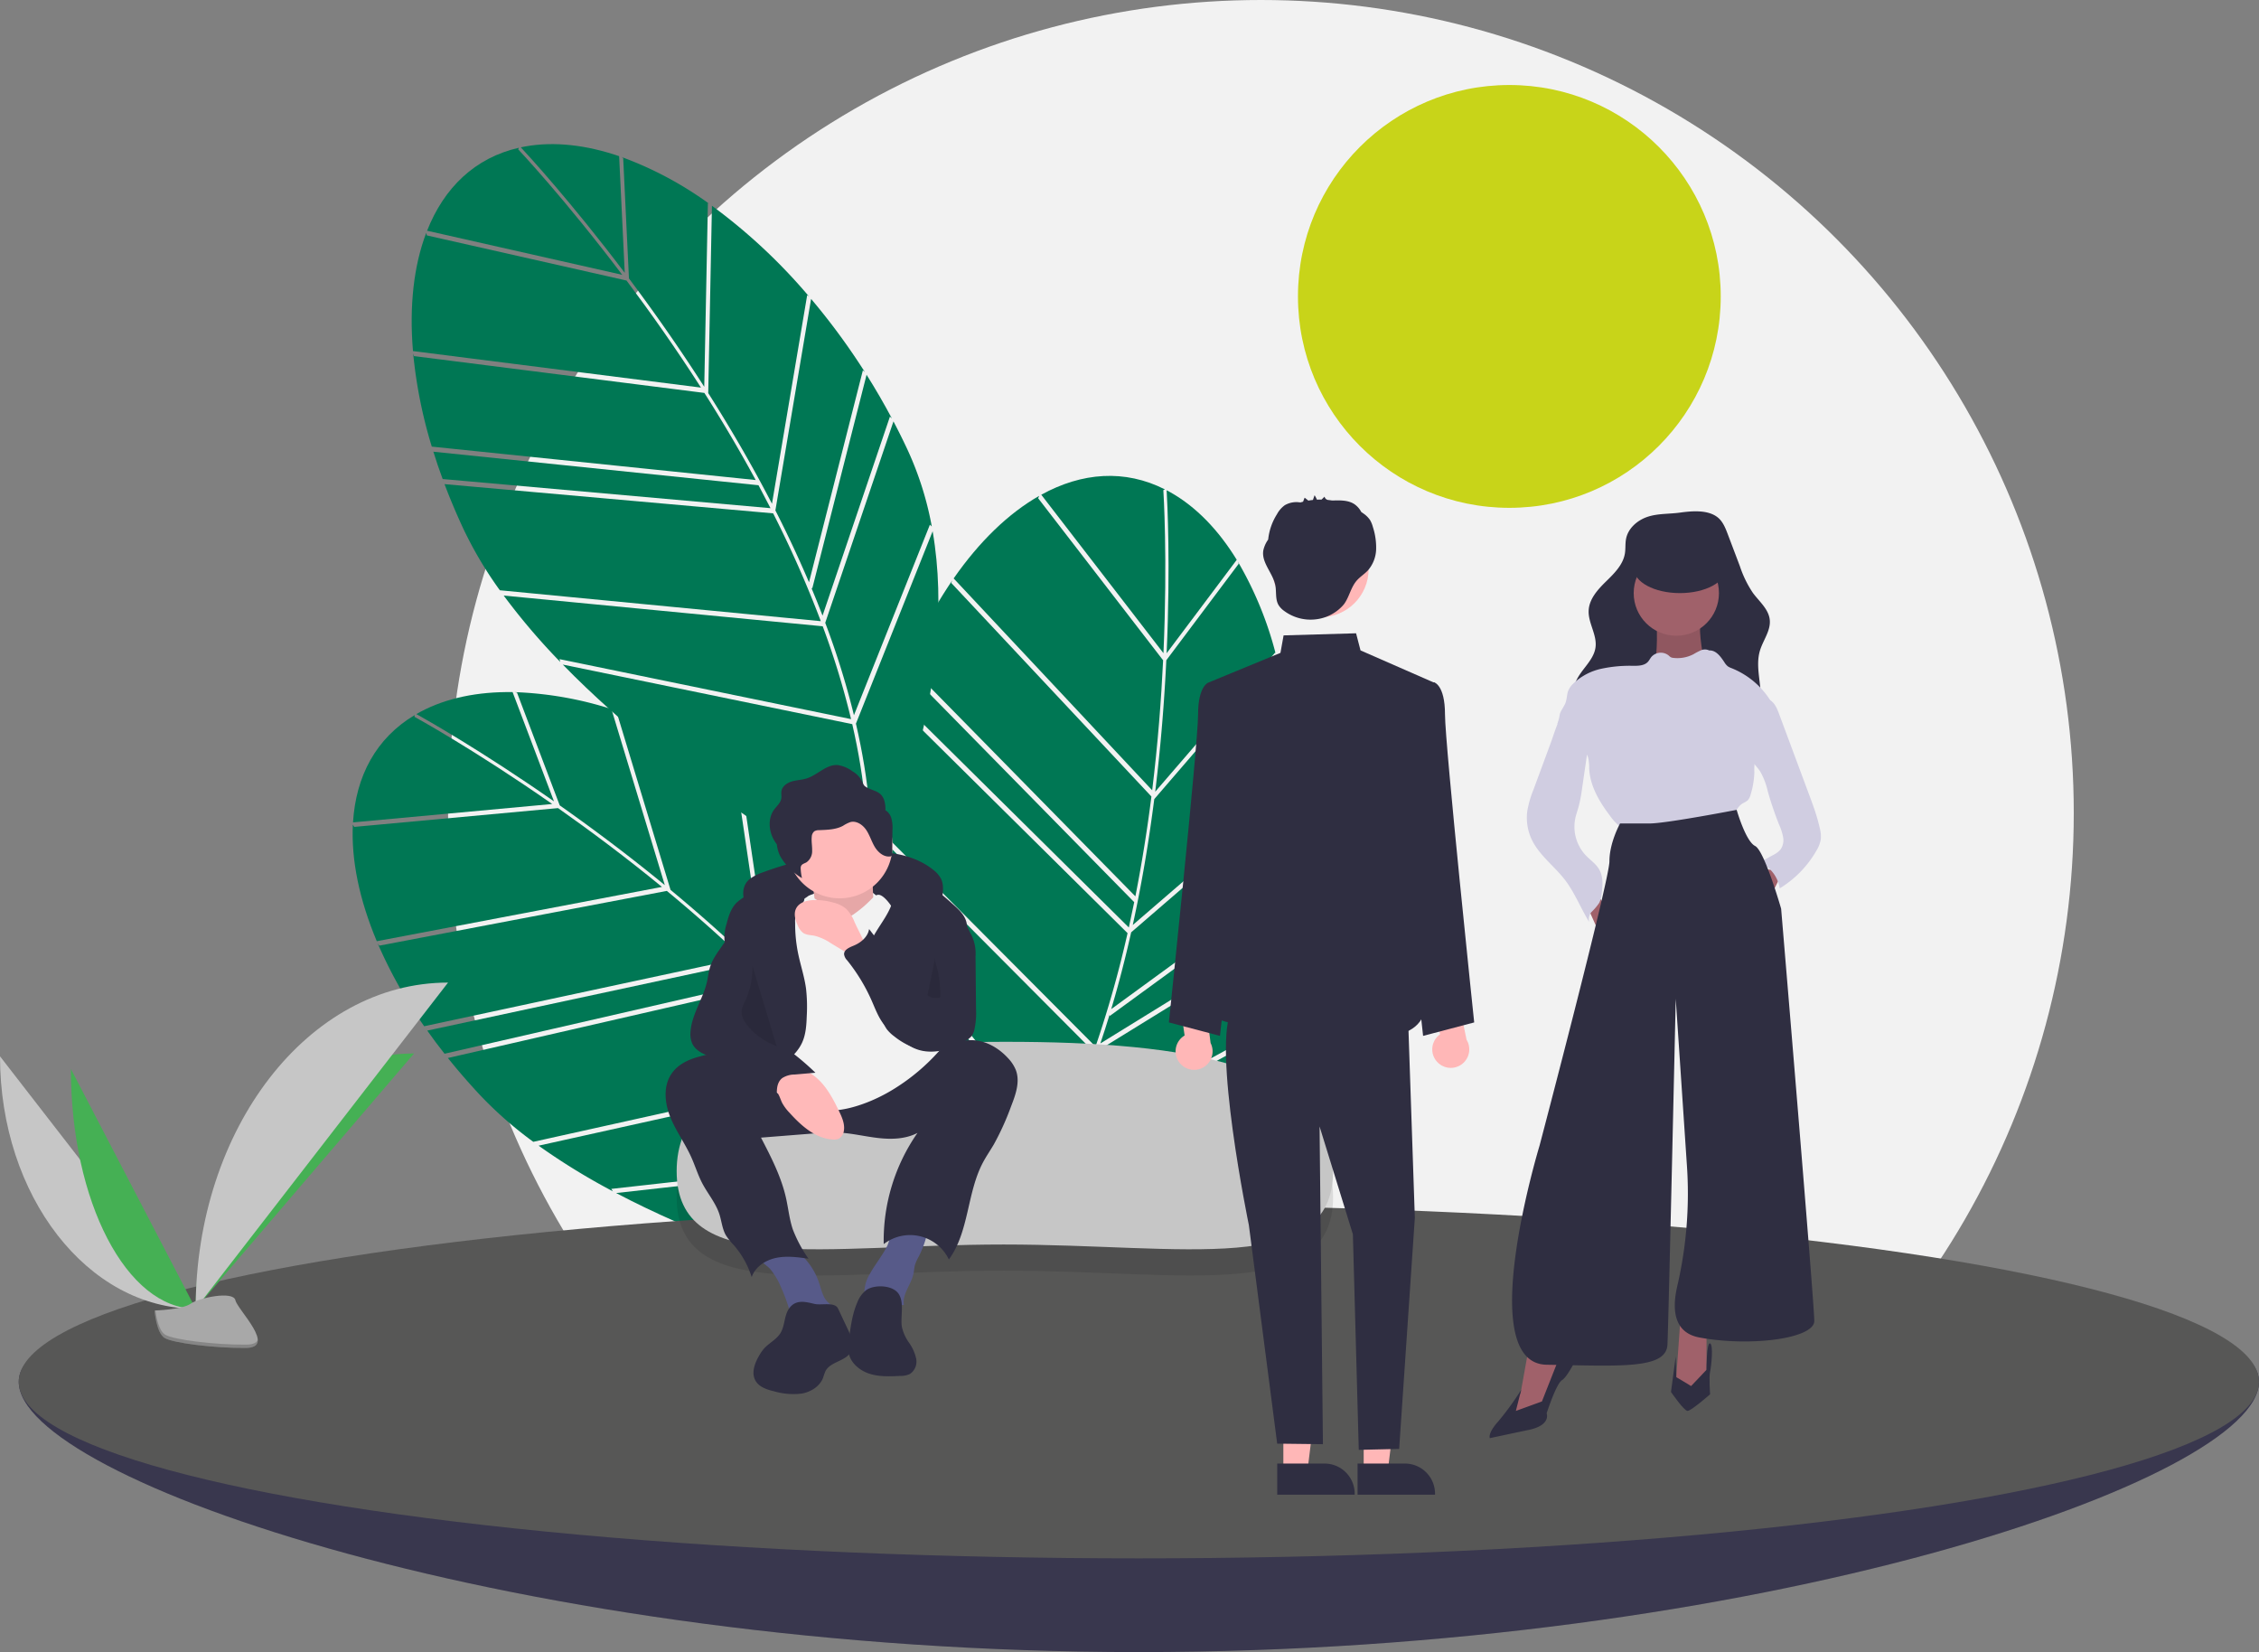 <?xml version="1.0" encoding="UTF-8"?>
<svg xmlns="http://www.w3.org/2000/svg" width="725.009" height="530.152" viewBox="0 0 725.009 530.152">
  <rect x="0" y="0" width="725.009" height="530.152" fill="#808080" stroke="none"/>
  <g id="slide1" transform="translate(-0.001)">
    <g id="Group_222" data-name="Group 222">
      <circle id="Ellipse_1" data-name="Ellipse 1" cx="260.879" cy="260.879" r="260.879" transform="translate(143.803)" fill="#f2f2f2"></circle>
      <circle id="Ellipse_2" data-name="Ellipse 2" cx="67.842" cy="67.842" r="67.842" transform="translate(416.572 27.279)" fill="#c8d419"></circle>
      <path id="Path_18" data-name="Path 18" d="M367.383,143.329l1.855,38.661c7.687,10.253,15.98,21.985,24.164,34.772l1.169-58.981.645.412a115.12,115.12,0,0,0-28.477-15.222Z" transform="translate(-167.377 -92.633)" fill="#007754"></path>
      <path id="Path_19" data-name="Path 19" d="M354.043,178.436l-1.8-37.45c-10.541-3.595-20.769-4.788-30.118-3.12-.486.087-.964.187-1.442.288C323.063,140.7,336.907,155.754,354.043,178.436Z" transform="translate(-153.535 -90.875)" fill="#007754"></path>
      <path id="Path_20" data-name="Path 20" d="M479.229,256.37l.622.594q-3.832-7.208-8.124-14.015l-17.432,68.593-.295-.26q1.89,4.514,3.6,8.966Z" transform="translate(-193.607 -122.686)" fill="#007754"></path>
      <path id="Path_21" data-name="Path 21" d="M438.451,194.068l.642.514a180.978,180.978,0,0,0-31.213-29.166l-1.191,60.1q11.424,18.029,20.457,35.517Z" transform="translate(-179.387 -99.379)" fill="#007754"></path>
      <path id="Path_22" data-name="Path 22" d="M271.3,233.212a151.107,151.107,0,0,0,5.971,29.865L381.223,273.8c-5.427-10.007-11.029-19.4-16.468-27.953L271.562,234.03Z" transform="translate(-138.689 -119.758)" fill="#007754"></path>
      <path id="Path_23" data-name="Path 23" d="M283.722,287.482l-.28-.816,105.211,9.352q-1.906-3.729-3.856-7.36L280.46,277.9l-.274-.817Q281.763,282.223,283.722,287.482Z" transform="translate(-141.361 -132.945)" fill="#007754"></path>
      <path id="Path_24" data-name="Path 24" d="M465.585,231.055l.633.558a216.12,216.12,0,0,0-17.252-23.474l-11.458,67.876q5.957,11.7,10.791,23.062Z" transform="translate(-188.65 -112.221)" fill="#007754"></path>
      <path id="Path_25" data-name="Path 25" d="M474.471,376.486c4.181,18.094,5.766,35.2,4.72,51.136,5.884-12.536,28.258-64.469,19.895-112.87Z" transform="translate(-199.762 -144.27)" fill="#007754"></path>
      <path id="Path_26" data-name="Path 26" d="M312.838,344.256a209.069,209.069,0,0,0,18.149,21.3l-.254-.907,93.588,19.253a259.918,259.918,0,0,0-9.1-29.792Z" transform="translate(-151.176 -153.137)" fill="#007754"></path>
      <path id="Path_27" data-name="Path 27" d="M340.306,179.566c-18.547-24.536-33.182-40.044-33.392-40.266l.241-.517c-14.074,3.2-24.012,12.771-29.48,26.632Z" transform="translate(-140.605 -91.373)" fill="#007754"></path>
      <path id="Path_28" data-name="Path 28" d="M460.379,328.979c.345.923.7,1.848,1.031,2.767a258.212,258.212,0,0,1,8.185,26.882l24.381-61.149.6.6a102.377,102.377,0,0,0-7.784-24.639q-2.157-4.618-4.516-9.1Z" transform="translate(-195.525 -129.115)" fill="#007754"></path>
      <path id="Path_29" data-name="Path 29" d="M363.46,227.5c-8.1-12.636-16.3-24.227-23.9-34.359l-64.068-14.477-.217-.809c-4,10.533-5.462,23.472-4.251,37.924Z" transform="translate(-138.482 -103.119)" fill="#007754"></path>
      <path id="Path_30" data-name="Path 30" d="M432.849,395.031l-92.9-19.113c39.077,40.114,93.749,70.879,97.238,72.824C438.811,431.068,436.965,412.914,432.849,395.031Z" transform="translate(-159.324 -162.654)" fill="#007754"></path>
      <path id="Path_31" data-name="Path 31" d="M406.4,337.1l.021-.061a350.785,350.785,0,0,0-15.272-34.533l-105.47-9.375q2.686,7.113,6.071,14.378a125.687,125.687,0,0,0,11.68,19.676Z" transform="translate(-143.012 -137.77)" fill="#007754"></path>
      <path id="Path_32" data-name="Path 32" d="M638.59,329.375l-23.23,30.959c-.619,12.8-1.715,27.125-3.567,42.193l38.519-44.681.234.729a115.119,115.119,0,0,0-12.224-29.887Z" transform="translate(-241.039 -148.457)" fill="#007754"></path>
      <path id="Path_33" data-name="Path 33" d="M617.042,348.247l22.5-29.989c-5.826-9.492-12.942-16.934-21.206-21.613-.43-.243-.862-.471-1.294-.7C617.249,299.425,618.311,319.847,617.042,348.247Z" transform="translate(-242.617 -138.617)" fill="#007754"></path>
      <path id="Path_34" data-name="Path 34" d="M644.036,492.634l.1.854q1.645-8,2.682-15.976l-57.175,41.71-.061-.388q-1.423,4.682-2.949,9.2Z" transform="translate(-233.477 -193.193)" fill="#007754"></path>
      <path id="Path_35" data-name="Path 35" d="M652.925,414.109l.167.805a180.965,180.965,0,0,0-5.438-42.371L608.4,418.075q-2.7,21.173-6.9,40.4Z" transform="translate(-237.947 -161.641)" fill="#007754"></path>
      <path id="Path_36" data-name="Path 36" d="M512.449,337.317A151.1,151.1,0,0,0,498,364.127l73.226,74.562c2.2-11.169,3.877-21.973,5.146-32.033l-64.239-68.541Z" transform="translate(-206.834 -151.053)" fill="#007754"></path>
      <path id="Path_37" data-name="Path 37" d="M491.933,387.04l.3-.807,75.068,74.308q.91-4.088,1.725-8.127l-73.5-74.837.31-.8Q493.778,381.741,491.933,387.04Z" transform="translate(-205.01 -162.912)" fill="#007754"></path>
      <path id="Path_38" data-name="Path 38" d="M648.317,462.715l.132.833a216.126,216.126,0,0,0,1.685-29.083l-52.117,44.969q-2.872,12.807-6.4,24.644Z" transform="translate(-234.975 -180.254)" fill="#007754"></path>
      <path id="Path_39" data-name="Path 39" d="M554.381,584c-8.32,16.6-18.012,30.79-28.98,42.395,12.527-5.9,62.884-31.63,87.313-74.242Z" transform="translate(-215.07 -215.629)" fill="#007754"></path>
      <path id="Path_40" data-name="Path 40" d="M479.7,449.337a209.089,209.089,0,0,0,.39,27.984l.383-.86,59.8,74.521a259.9,259.9,0,0,0,11.993-28.749Z" transform="translate(-201.244 -184.725)" fill="#007754"></path>
      <path id="Path_41" data-name="Path 41" d="M598.725,346.232c1.365-30.727-.015-52.006-.036-52.311l.516-.244c-12.878-6.516-26.639-5.479-39.691,1.709Z" transform="translate(-225.324 -136.631)" fill="#007754"></path>
      <path id="Path_42" data-name="Path 42" d="M580.409,537.676c-.323.931-.642,1.868-.971,2.788A258.241,258.241,0,0,1,568.6,566.389l57.779-31.546.078.84a102.382,102.382,0,0,0,9.72-23.942q1.284-4.933,2.323-9.887Z" transform="translate(-228.055 -200.51)" fill="#007754"></path>
      <path id="Path_43" data-name="Path 43" d="M583.025,392.98c1.82-14.9,2.9-29.056,3.508-41.706l-40.111-52.013.349-.761c-9.8,5.561-19.178,14.594-27.462,26.5Z" transform="translate(-213.24 -139.383)" fill="#007754"></path>
      <path id="Path_44" data-name="Path 44" d="M539.874,564.988l-59.363-73.975c4.511,55.819,27,114.384,28.444,118.107C521.481,596.546,531.638,581.386,539.874,564.988Z" transform="translate(-201.576 -197.252)" fill="#007754"></path>
      <path id="Path_45" data-name="Path 45" d="M552.993,503.5l.055-.034a350.771,350.771,0,0,0,10.263-36.337l-75.252-74.491q-2.468,7.191-4.494,14.946a125.69,125.69,0,0,0-3.553,22.6Z" transform="translate(-201.428 -167.682)" fill="#007754"></path>
      <path id="Path_46" data-name="Path 46" d="M318.624,388.706,332.337,424.9c10.48,7.375,21.993,15.969,33.729,25.6l-17.12-56.454.741.193a115.121,115.121,0,0,0-31.788-5.675Z" transform="translate(-152.697 -166.457)" fill="#007754"></path>
      <path id="Path_47" data-name="Path 47" d="M316.926,423.6l-13.284-35.061c-11.136-.161-21.232,1.866-29.607,6.342-.436.233-.86.476-1.282.719C275.8,397.29,293.617,407.325,316.926,423.6Z" transform="translate(-139.127 -166.445)" fill="#007754"></path>
      <path id="Path_48" data-name="Path 48" d="M467.179,459.286l.775.372q-5.872-5.67-12.058-10.817l4.623,70.622-.361-.156q3.193,3.708,6.191,7.415Z" transform="translate(-194.178 -184.574)" fill="#007754"></path>
      <path id="Path_49" data-name="Path 49" d="M402.382,414.836l.769.29a180.971,180.971,0,0,0-38.7-18.09l17.445,57.53q16.438,13.615,30.434,27.455Z" transform="translate(-166.691 -169.004)" fill="#007754"></path>
      <path id="Path_50" data-name="Path 50" d="M255.027,496.637a151.1,151.1,0,0,0,14.91,26.557l102.177-21.935c-8.254-7.84-16.484-15.038-24.3-21.495l-92.281,17.567Z" transform="translate(-133.799 -193.871)" fill="#007754"></path>
      <path id="Path_51" data-name="Path 51" d="M283.618,542.5l-.518-.689L386.048,518.18q-2.966-2.957-5.942-5.807L277.552,534.388l-.513-.692Q280.129,538.1,283.618,542.5Z" transform="translate(-140.414 -203.672)" fill="#007754"></path>
      <path id="Path_52" data-name="Path 52" d="M443.816,440.261l.774.335A216.114,216.114,0,0,0,420.926,423.6L431.01,491.7q9.28,9.281,17.391,18.6Z" transform="translate(-183.666 -176.988)" fill="#007754"></path>
      <path id="Path_53" data-name="Path 53" d="M500.737,574.075c9.569,15.916,16.364,31.7,20.295,47.173,1.721-13.741,6.947-70.047-15.967-113.492Z" transform="translate(-207.656 -202.285)" fill="#007754"></path>
      <path id="Path_54" data-name="Path 54" d="M328.856,587.083A209.08,209.08,0,0,0,352.7,601.734l-.522-.784,94.956-10.617a259.906,259.906,0,0,0-17.862-25.521Z" transform="translate(-155.99 -219.436)" fill="#007754"></path>
      <path id="Path_55" data-name="Path 55" d="M307.612,427.622c-25.223-17.6-43.934-27.827-44.2-27.973l.07-.566c-12.4,7.389-18.889,19.568-19.8,34.439Z" transform="translate(-130.385 -169.619)" fill="#007754"></path>
      <path id="Path_56" data-name="Path 56" d="M473.037,533.614c.614.771,1.234,1.542,1.835,2.313a258.261,258.261,0,0,1,16.093,23.035l4.286-65.69.751.384a102.375,102.375,0,0,0-15.019-21.027q-3.479-3.725-7.107-7.255Z" transform="translate(-199.33 -189.545)" fill="#007754"></path>
      <path id="Path_57" data-name="Path 57" d="M342.786,467.058c-11.61-9.513-22.99-18-33.349-25.29l-65.4,6.035-.457-.7c-.548,11.253,2.061,24.011,7.68,37.381Z" transform="translate(-130.334 -182.449)" fill="#007754"></path>
      <path id="Path_58" data-name="Path 58" d="M458.684,603.318l-94.261,10.539c49.563,26.071,111.066,38.431,114.985,39.2C475.494,635.747,468.126,619.053,458.684,603.318Z" transform="translate(-166.682 -231.01)" fill="#007754"></path>
      <path id="Path_59" data-name="Path 59" d="M415.625,550.75v-.065a350.8,350.8,0,0,0-25.2-28.121l-103.2,23.685q4.753,5.934,10.218,11.8a125.688,125.688,0,0,0,17.19,15.1Z" transform="translate(-143.477 -206.736)" fill="#007754"></path>
      <path id="Path_60" data-name="Path 60" d="M809.29,693.47c0,31.288-160.952,86.727-359.5,86.727S90.3,724.758,90.3,693.47s160.952-26.577,359.5-26.577S809.29,662.182,809.29,693.47Z" transform="translate(-84.283 -250.045)" fill="#3f3d56"></path>
      <path id="Path_61" data-name="Path 61" d="M809.29,693.47c0,31.288-160.952,86.727-359.5,86.727S90.3,724.758,90.3,693.47s160.952-26.577,359.5-26.577S809.29,662.182,809.29,693.47Z" transform="translate(-84.283 -250.045)" opacity="0.1"></path>
      <ellipse id="Ellipse_3" data-name="Ellipse 3" cx="359.495" cy="56.652" rx="359.495" ry="56.652" transform="translate(6.02 386.773)" fill="#575756"></ellipse>
      <path id="Path_62" data-name="Path 62" d="M602.873,602.5c0,34.087-47.514,23.544-105.69,23.544S392.2,636.589,392.2,602.5,439.707,561,497.883,561,602.873,568.415,602.873,602.5Z" transform="translate(-175.031 -218.289)" opacity="0.1"></path>
      <path id="Path_63" data-name="Path 63" d="M602.873,590.5c0,34.087-47.514,23.544-105.69,23.544S392.2,624.589,392.2,590.5,439.707,549,497.883,549,602.873,556.414,602.873,590.5Z" transform="translate(-175.031 -214.682)" fill="#c6c6c6"></path>
      <path id="Path_64" data-name="Path 64" d="M424.908,470.49a15.3,15.3,0,0,1,4.187-2.1,106.768,106.768,0,0,1,29.5-6.422c8.773-.622,18.28.117,25.132,5.63a8.641,8.641,0,0,1,2.549,2.97c.862,1.86.6,4.022.322,6.053a6.843,6.843,0,0,1-.587,2.279c-.922,1.756-3.192,2.371-5.164,2.16s-3.822-1.045-5.767-1.432a25.778,25.778,0,0,0-3.642-.371l-12.2-.66c-7.585-.411-15.27-.814-22.71.716a22.617,22.617,0,0,0-6.561,2.261c-1.7.954-2.844,2.323-4.42.561C422.781,479.041,421.248,473.35,424.908,470.49Z" transform="translate(-184.215 -188.467)" fill="#2f2e41"></path>
      <path id="Path_65" data-name="Path 65" d="M451.4,480.673s16.406-7.354,22.629,1.131-3.395,5.092-3.395,5.092l-10.749,3.394-11.88-2.263Z" transform="translate(-191.807 -193.254)" fill="#f2f2f2"></path>
      <path id="Path_66" data-name="Path 66" d="M454.072,472.072s2.263,10.749.566,13.577,9.617,6.789,9.617,6.789L475,487.912s-2.829-17.538,0-20.932Z" transform="translate(-193.629 -190.027)" fill="#ffb9b9"></path>
      <path id="Path_67" data-name="Path 67" d="M454.072,472.072s2.263,10.749.566,13.577,9.617,6.789,9.617,6.789L475,487.912s-2.829-17.538,0-20.932Z" transform="translate(-193.629 -190.027)" opacity="0.1"></path>
      <path id="Path_68" data-name="Path 68" d="M436.316,654.108a61.868,61.868,0,0,1,3.738,9.8.8.8,0,0,0,.99.659l10.063-.011c1.242,0,2.908-.4,2.895-1.642-.009-.872-.9-1.416-1.565-1.983-1.842-1.572-2.322-4.163-3.085-6.462a21.92,21.92,0,0,0-8.157-10.955,4.774,4.774,0,0,0-1.744-.862,4.862,4.862,0,0,0-1.912.1c-1.766.356-8.363,1.576-7.117,4.145.536,1.106,2.525,2.258,3.359,3.291A23.634,23.634,0,0,1,436.316,654.108Z" transform="translate(-186.475 -242.818)" fill="#575a89"></path>
      <path id="Path_69" data-name="Path 69" d="M485.768,639.9a22.828,22.828,0,0,1-1.183,2.175c-1.458,2.4-3.178,4.647-4.536,7.11a11.735,11.735,0,0,0-1.653,4.947,5.5,5.5,0,0,0,1.92,4.676,7.057,7.057,0,0,0,5.279.9,25.528,25.528,0,0,1,5.449-.642c-.617-3.489,2.326-6.559,3.062-10.025.207-.973.237-1.983.515-2.938a14.4,14.4,0,0,1,1.139-2.518,32.564,32.564,0,0,0,3.073-9.064c.069-.383-8.945-.445-9.79-.263C486.4,634.832,486.79,637.714,485.768,639.9Z" transform="translate(-200.936 -240.281)" fill="#575a89"></path>
      <path id="Path_70" data-name="Path 70" d="M388.864,559.262c-2.573,4.027-1.98,9.364-.173,13.788s4.684,8.335,6.653,12.69c1.255,2.776,2.135,5.72,3.549,8.419,1.75,3.342,4.305,6.288,5.48,9.873.749,2.285.92,4.79,2.133,6.867A21.05,21.05,0,0,0,409,614a28.648,28.648,0,0,1,5.759,10.287c1.108-3.3,4.427-5.467,7.836-6.181s6.941-.229,10.39.258a43.682,43.682,0,0,1-5.013-9.355c-1.109-3.247-1.436-6.7-2.183-10.049-1.532-6.866-4.8-13.2-8.045-19.444l16.653-1.321a64.9,64.9,0,0,1,8.182-.3c4.3.2,8.509,1.256,12.785,1.743s8.8.359,12.609-1.64a60.422,60.422,0,0,0-10.841,35.683,13.816,13.816,0,0,1,20.913,4.935c6.526-8.918,5.75-21.334,10.922-31.1,1.063-2.008,2.367-3.879,3.514-5.84a86.061,86.061,0,0,0,5.553-12.271c1.447-3.7,2.9-7.817,1.516-11.539a12.048,12.048,0,0,0-2.472-3.8c-2.984-3.289-7.137-5.723-11.577-5.824-6.816-.156-12.447,4.9-18.425,8.173a42.4,42.4,0,0,1-23.269,4.826c-8.213-.581-16.056-3.27-23.881-5.637a113.641,113.641,0,0,0-11.918-3.075c-3.355-.629-6.551.068-9.858.926C394.555,554.382,390.936,556.019,388.864,559.262Z" transform="translate(-173.508 -214.451)" fill="#2f2e41"></path>
      <path id="Path_71" data-name="Path 71" d="M476.692,451.6a16.986,16.986,0,0,1-16.972,16.972,16.568,16.568,0,0,1-3.015-.271,16.971,16.971,0,1,1,19.987-16.7Z" transform="translate(-190.227 -180.303)" fill="#ffb9b9"></path>
      <path id="Path_72" data-name="Path 72" d="M444.957,481.822a19.944,19.944,0,0,1,4.243,2.546c1.131,1.131,4.526,7.354,10.183,3.394s6.223-6.223,7.92-6.223,3.96,3.394,3.96,3.394l15.557,46.672a65.153,65.153,0,0,1-14.426,12.163c-9.052,5.657-19.8,8.486-24.892,6.223s-14.709-3.96-16.406-8.486-4.526-18.1-4.526-18.1l7.92-34.509Z" transform="translate(-185.363 -194.404)" fill="#f2f2f2"></path>
      <path id="Path_73" data-name="Path 73" d="M439.012,527.5c1.233-2.664,1.413-5.68,1.517-8.613a52.218,52.218,0,0,0-.23-8.714c-.5-3.784-1.734-7.43-2.512-11.167a47.216,47.216,0,0,1-.989-9.967,8.122,8.122,0,0,1,.954-4.417,14.094,14.094,0,0,0,1.852-2.588c.712-1.965-1.047-4.022-2.973-4.831a11.7,11.7,0,0,0-7.324-.294,34.839,34.839,0,0,0-6.889,2.818,15.77,15.77,0,0,0-4.5,2.909c-1.756,1.817-2.528,4.348-3.152,6.8a13.918,13.918,0,0,0-.563,5.991c.617,3.226,3.246,5.652,4.648,8.623,1.628,3.449,1.518,7.469.871,11.227s-1.8,7.434-2.151,11.231.19,7.88,2.569,10.861c.969,1.215,3.6,4.094,5.374,3.768,1.394-.256,3.416-3.325,4.539-4.3C433.3,534.023,437.148,531.523,439.012,527.5Z" transform="translate(-181.602 -192.877)" fill="#2f2e41"></path>
      <path id="Path_74" data-name="Path 74" d="M488.186,476.768c.05,3.155-1.341,6.154-2.977,8.853s-3.557,5.251-4.762,8.167a18.719,18.719,0,0,0-.874,11.516,37.168,37.168,0,0,0,1.248,3.853l3.1,8.5a14.755,14.755,0,0,0,1.8,3.774,12.188,12.188,0,0,0,2.443,2.35,22.8,22.8,0,0,0,7.97,4.158,13.479,13.479,0,0,0,8.863-.506,128.245,128.245,0,0,1,5.505-33.99c.62-2.036,1.3-4.18.819-6.254-.536-2.323-2.4-4.068-4.176-5.661-5.425-4.872-11.391-9.989-18.653-10.646C484.287,470.5,488.15,474.486,488.186,476.768Z" transform="translate(-201.137 -191.193)" fill="#2f2e41"></path>
      <path id="Path_75" data-name="Path 75" d="M436.306,569.421c.43.842.7,1.759,1.124,2.6a14.553,14.553,0,0,0,2.308,3.1c3.783,4.194,8.406,8.372,14.049,8.626a3.854,3.854,0,0,0,1.656-.208,3.283,3.283,0,0,0,1.762-2.52c.4-2.191-.567-4.377-1.535-6.382-2.1-4.347-4.46-8.8-8.389-11.607a15.741,15.741,0,0,0-13.58-2.043c-2.047.631-5.441,1.732-2.731,3.6C433.025,566.009,435.114,567.088,436.306,569.421Z" transform="translate(-186.383 -218.072)" fill="#ffb9b9"></path>
      <path id="Path_76" data-name="Path 76" d="M465.642,491.135a12.645,12.645,0,0,0-2.655-4.281,9.85,9.85,0,0,0-4.055-2.055,22.177,22.177,0,0,0-5.949-.853c-2.4-.015-5.174.628-6.191,2.8-.808,1.723-.182,3.762.632,5.482a5.376,5.376,0,0,0,1.677,2.266c1.033.7,2.369.676,3.594.91a16.579,16.579,0,0,1,5.312,2.407l4.2,2.537,7.208,4.357c-.19-.115-.122-5.058-.344-5.868C468.354,496.225,466.749,493.606,465.642,491.135Z" transform="translate(-191.328 -195.127)" fill="#ffb9b9"></path>
      <path id="Path_77" data-name="Path 77" d="M438.947,670.353c-1.687,2.292-1.349,5.568-2.842,7.99-1.3,2.1-3.736,3.2-5.355,5.06a13.568,13.568,0,0,0-1.377,1.981c-1.5,2.517-2.724,5.743-1.244,8.273,1.19,2.035,3.693,2.831,5.988,3.373a21.974,21.974,0,0,0,8.848.71c2.934-.524,5.8-2.32,6.848-5.111a19.753,19.753,0,0,1,.732-2.066c1.59-3.131,6.579-3.165,8.206-6.276,1.139-2.178.092-4.81-.955-7.033l-3.2-6.791c-1.061-2.254-5.361-.958-7.6-1.5C444.073,668.261,441.051,667.484,438.947,670.353Z" transform="translate(-185.629 -250.545)" fill="#2f2e41"></path>
      <path id="Path_78" data-name="Path 78" d="M476.745,662.38a9.09,9.09,0,0,0-2.892,3.962c-1.582,3.65-2.125,7.651-2.653,11.593a14.038,14.038,0,0,0-.091,4.755c.682,3.22,3.6,5.591,6.74,6.576s6.509.833,9.8.672a7.016,7.016,0,0,0,3.079-.625,4.775,4.775,0,0,0,2.014-4.918,14,14,0,0,0-2.3-5.126,14.037,14.037,0,0,1-2.3-5.125c-.481-3.137.876-7.742-1.052-10.579S479.322,660.573,476.745,662.38Z" transform="translate(-198.703 -248.406)" fill="#2f2e41"></path>
      <path id="Path_79" data-name="Path 79" d="M473.9,438.958a4.307,4.307,0,0,0-1.868-2.439,9.888,9.888,0,0,0-.394-3.218c-1.028-3.039-3.463-2.864-5.76-4.208-1-.583-.935-1.1-1.454-2.055a7.628,7.628,0,0,0-2.939-3,10.575,10.575,0,0,0-4.773-2.025c-3.664-.25-6.473,3.2-9.976,4.3-1.544.487-3.2.508-4.754.969s-3.1,1.561-3.331,3.164c-.107.74.082,1.5-.027,2.238-.215,1.47-1.5,2.5-2.368,3.708-1.909,2.673-1.69,6.45-.164,9.358a13.171,13.171,0,0,0,1.1,1.722,10.6,10.6,0,0,0,1.162,3.935,19.611,19.611,0,0,0,6.9,6.888,16.281,16.281,0,0,1-.407-2.937,2.027,2.027,0,0,1,.125-.973c.306-.639,1.113-.809,1.729-1.159a4.369,4.369,0,0,0,1.812-3.794c.037-1.466-.274-2.935-.12-4.393a2.4,2.4,0,0,1,.822-1.766,2.84,2.84,0,0,1,1.549-.369c2.613-.107,5.342-.155,7.647-1.39a11.333,11.333,0,0,1,2.38-1.2c1.958-.511,3.96.862,5.089,2.542s1.691,3.679,2.733,5.415,2.84,3.283,4.854,3.078a.806.806,0,0,0,.6-.267.9.9,0,0,0,.111-.512l.112-7.7a11.633,11.633,0,0,0-.388-3.912Z" transform="translate(-187.863 -176.508)" fill="#2f2e41"></path>
      <path id="Path_80" data-name="Path 80" d="M409.254,500.744c-1.619,2.389-3.486,4.686-4.376,7.431-.523,1.614-.686,3.319-1.064,4.973-1.261,5.508-4.906,10.4-5.272,16.037a7.625,7.625,0,0,0,.535,3.682c1.045,2.274,3.548,3.473,5.934,4.227s4.95,1.3,6.855,2.921a21,21,0,0,1,2.6,3.011,25.162,25.162,0,0,0,12.019,8.223c-.374-2.574-.549-5.677,1.509-7.268A7.453,7.453,0,0,1,432,542.845l6.629-.573a85.178,85.178,0,0,0-14.531-11.319c-1.833-1.132-3.828-2.327-4.665-4.312a10.415,10.415,0,0,1-.528-3.978,98.027,98.027,0,0,0-1.249-14.716c-.546-3.379-1.268-6.729-2.095-10.05-.232-.933-1.6-5.116-3.291-4.137-.4.231-.77,2.884-1,3.435a20.832,20.832,0,0,1-2.011,3.549Z" transform="translate(-176.926 -198.033)" fill="#2f2e41"></path>
      <path id="Path_81" data-name="Path 81" d="M506.8,490.346l2.707,5.63a13.526,13.526,0,0,1,1.707,7.612l.161,16.887a24.6,24.6,0,0,1-.555,6.724,5.385,5.385,0,0,1-.933,2.008,6.283,6.283,0,0,1-1.6,1.29c-5.123,3.2-11.766,5.02-17.179,2.338a23.776,23.776,0,0,1-3.522-2.3,28,28,0,0,1-5.96-5.371c-1.689-2.245-2.657-4.933-3.793-7.5a57.649,57.649,0,0,0-7.837-12.855,3.39,3.39,0,0,1-.97-1.924c-.034-1.48,1.723-2.209,3.092-2.772,2.339-.962,4.545-2.819,4.937-5.318,4.975,6.524,10.464,13.416,18.314,15.8a.81.81,0,0,0,1.246-.692c.445-1.864.6-3.784.929-5.673a32.316,32.316,0,0,1,3.409-9.831C501.874,492.676,504.885,486.373,506.8,490.346Z" transform="translate(-198.123 -196.662)" fill="#2f2e41"></path>
      <path id="Path_82" data-name="Path 82" d="M425.485,514.178A25.962,25.962,0,0,1,423,525.748a9.565,9.565,0,0,0-.971,2.549c-.3,1.9.785,3.743,2.023,5.218a21.455,21.455,0,0,0,9.174,6.382" transform="translate(-183.984 -204.215)" opacity="0.1"></path>
      <path id="Path_83" data-name="Path 83" d="M509.916,509.362a5.532,5.532,0,0,0,.271,3.361,33.86,33.86,0,0,1,1.234,9.826.357.357,0,0,1-.418.429c-1.306.08-2.8.089-3.687-.874" transform="translate(-209.635 -202.768)" opacity="0.1"></path>
      <path id="Path_84" data-name="Path 84" d="M806.9,399l-6.295,6.295,6.295,6.295L813.2,399Z" transform="translate(-240.658 -119.936)" fill="#a0616a"></path>
      <path id="Path_85" data-name="Path 85" d="M890.039,391.806c1.767.723,2.607,2.7,3.273,4.488l8.165,21.941,1.589,4.271c.78,2.094,1.559,4.19,2.219,6.326q.626,2.026,1.1,4.094a10.768,10.768,0,0,1,.376,3.629,10.089,10.089,0,0,1-1.443,3.781A33.849,33.849,0,0,1,893.562,452.4a10.978,10.978,0,0,0-6.383-8.348l4.222-2.322a7.636,7.636,0,0,0,2.366-1.733,5.2,5.2,0,0,0,.9-3.961,17.02,17.02,0,0,0-1.253-3.974,108.387,108.387,0,0,1-3.683-10.809,23.05,23.05,0,0,0-2.392-6.293c-1.1-1.721-2.7-3.1-3.7-4.879-1.527-2.715-1.488-6.058-.813-9.1.569-2.568,1.524-5.038,2.327-7.538C885.786,391.478,888.148,391.031,890.039,391.806Z" transform="translate(-322.377 -167.322)" fill="#d0cde1"></path>
      <path id="Path_86" data-name="Path 86" d="M827.5,307.381c-3.247,1.1-6.188,3.661-6.853,7.023-.308,1.558-.119,3.178-.379,4.746-.6,3.635-3.455,6.411-6.086,8.989s-5.349,5.574-5.541,9.254c-.21,4.029,2.712,7.8,2.206,11.806-.588,4.65-5.5,7.663-6.713,12.19-.81,3.023.183,6.279,1.817,8.948,3.115,5.086,8.439,8.539,14.108,10.39s11.708,2.241,17.671,2.3c7.262.076,15.146-.547,20.6-5.34a16.5,16.5,0,0,0,5.479-10.745c.518-5.551-1.8-11.288-.2-16.629,1.006-3.362,3.528-6.432,3.152-9.921-.368-3.411-3.347-5.829-5.391-8.585a34.9,34.9,0,0,1-4.2-8.607l-3.883-10.25c-.763-2.015-1.6-4.134-3.3-5.456-3.185-2.476-8.305-1.989-12.029-1.479C834.5,306.493,830.824,306.259,827.5,307.381Z" transform="translate(-298.77 -141.52)" fill="#2f2e41"></path>
      <path id="Path_87" data-name="Path 87" d="M841.571,355.472s.38,11.4-.76,12.542,4.561,8.742,4.561,8.742l10.262-.38,5.321-4.181-4.561-6.081s-1.9-9.882-.38-12.162S841.571,355.472,841.571,355.472Z" transform="translate(-309.836 -155.834)" fill="#a0616a"></path>
      <path id="Path_88" data-name="Path 88" d="M841.571,355.472s.38,11.4-.76,12.542,4.561,8.742,4.561,8.742l10.262-.38,5.321-4.181-4.561-6.081s-1.9-9.882-.38-12.162S841.571,355.472,841.571,355.472Z" transform="translate(-309.836 -155.834)" opacity="0.1"></path>
      <path id="Path_89" data-name="Path 89" d="M726.3,409.28l6.461,14.443,4.941-6.081-9.882-12.922Z" transform="translate(-218.322 -121.654)" fill="#a0616a"></path>
      <path id="Path_90" data-name="Path 90" d="M698.474,618.009l-2.66,14.823-4.561,6.461,2.661,1.52,4.561-.76,5.321-1.9,2.28-8.741,4.181-11.4Z" transform="translate(-207.785 -185.768)" fill="#a0616a"></path>
      <path id="Path_91" data-name="Path 91" d="M770.482,604.967l-1.521,21.284,3.8,3.04,6.081-5.321V608.388Z" transform="translate(-231.145 -181.848)" fill="#a0616a"></path>
      <circle id="Ellipse_5" data-name="Ellipse 5" cx="13.682" cy="13.682" r="13.682" transform="translate(524.324 176.645)" fill="#a0616a"></circle>
      <path id="Path_92" data-name="Path 92" d="M845.082,369.3a3.167,3.167,0,0,0-2.636-.051,21.4,21.4,0,0,0-2.413,1.257,11.176,11.176,0,0,1-6.5,1.181,2.231,2.231,0,0,1-.759-.2,3.653,3.653,0,0,1-.7-.561,4.026,4.026,0,0,0-5.575.481c-.4.5-.677,1.1-1.115,1.567-1.136,1.215-3.01,1.264-4.673,1.261a43.329,43.329,0,0,0-10.267.941,18.8,18.8,0,0,0-9.016,4.777,6.865,6.865,0,0,0-1.6,2.283c-.459,1.183-.4,2.511-.811,3.71-.459,1.336-1.476,2.432-1.887,3.783a15.062,15.062,0,0,1-.785,3.08c2.221,1.922,4.1,4.486,6.324,6.409,1.471,1.273,3.01,2.65,3.563,4.515a14.78,14.78,0,0,1,.329,3.5c.275,5.622,3.324,10.722,6.733,15.2a17.139,17.139,0,0,0,3.323,3.53,14.423,14.423,0,0,0,5.737,2.3,56.231,56.231,0,0,0,11.842.751c4.1-.041,8.263-.128,12.157-1.4a10.808,10.808,0,0,0,5.138-3.191c1.6-1.967,2.226-4.812,4.411-6.1a8.018,8.018,0,0,0,1.494-.892,3.877,3.877,0,0,0,.915-1.708,26.467,26.467,0,0,0,1.251-7.376,21.467,21.467,0,0,1,.3-4.491,15.277,15.277,0,0,1,1.637-3.717l4.527-8.211a5.788,5.788,0,0,0,.306-2.411,5.946,5.946,0,0,0-.974-3.083A26.3,26.3,0,0,0,852.287,375a5.387,5.387,0,0,1-1.236-.605,5.08,5.08,0,0,1-1.131-1.349C848.719,371.229,847.251,369.19,845.082,369.3Z" transform="translate(-296.518 -160.572)" fill="#d0cde1"></path>
      <path id="Path_93" data-name="Path 93" d="M784.444,423.234a32.582,32.582,0,0,0-1.955,6.743,16.381,16.381,0,0,0,1.48,9.347c2.44,5.022,7.243,8.428,10.633,12.865,3.15,4.122,5.026,9.062,7.753,13.475a3.431,3.431,0,0,1,.881-3.363,17.918,17.918,0,0,0,2.344-2.8,8.151,8.151,0,0,0,.722-2.646c.407-2.736.627-5.709-.768-8.1-1.05-1.8-2.864-2.993-4.3-4.5a13.416,13.416,0,0,1-3.4-11.613c.277-1.422.785-2.788,1.166-4.186a47.9,47.9,0,0,0,1.068-5.707L801.783,411c.455-3.127.84-6.587-.931-9.2a3.855,3.855,0,0,0-1.389-1.314,4.987,4.987,0,0,0-1.478-.416c-1.863-.3-4.386-1.12-5.3.876-1.1,2.409-1.862,5.035-2.781,7.519Z" transform="translate(-292.305 -169.785)" fill="#d0cde1"></path>
      <path id="Path_94" data-name="Path 94" d="M847.636,442.57s-22.594,4.371-27.915,4.371h-9.5s-3.42,6.081-3.42,12.162-22.424,91.216-22.424,91.216-21.284,69.932,2.28,70.313,38.387,1.52,38.767-6.461,2.66-110.98,2.66-110.98l3.548,52.961a131.476,131.476,0,0,1-3.021,39.1c-1.7,7.181-1.438,15.054,7.075,16.637,16.343,3.041,36.866.38,36.866-5.321s-10.642-132.263-10.642-132.263-5.321-18.623-8.361-20.144S847.636,442.57,847.636,442.57Z" transform="translate(-290.266 -182.689)" fill="#2f2e41"></path>
      <path id="Path_95" data-name="Path 95" d="M773.672,710.512l8.361-3.04,5.7-14.443,6.081-.76s-3.421,7.221-5.321,8.361-4.941,10.642-4.941,10.642,1.52,3.8-5.7,5.321-12.542,2.661-12.542,2.661-.76-1.52,2.661-5.321a90.656,90.656,0,0,0,7.415-10.2Z" transform="translate(-287.164 -257.748)" fill="#2f2e41"></path>
      <path id="Path_96" data-name="Path 96" d="M850,691.554l-1.52,11.4s4.181,6.081,5.321,6.081,7.221-5.321,7.221-5.321-.38-5.7,0-7.221,1.14-8.741,0-9.122-1.14,8.471-1.14,8.471l-4.941,5.212L850.18,698.2Z" transform="translate(-312.188 -256.273)" fill="#2f2e41"></path>
      <ellipse id="Ellipse_6" data-name="Ellipse 6" cx="14.823" cy="7.981" rx="14.823" ry="7.981" transform="translate(524.324 174.365)" fill="#2f2e41"></ellipse>
      <path id="Path_97" data-name="Path 97" d="M81.7,555.659c0,44.773,28.088,81,62.8,81" transform="translate(-81.695 -216.684)" fill="#c6c6c6"></path>
      <path id="Path_98" data-name="Path 98" d="M171.487,636.272c0-45.276,31.345-81.913,70.081-81.913" transform="translate(-108.688 -216.293)" fill="#45b054"></path>
      <path id="Path_99" data-name="Path 99" d="M114.229,561.463c0,42.53,17.911,76.945,40.047,76.945" transform="translate(-91.475 -218.428)" fill="#45b054"></path>
      <path id="Path_100" data-name="Path 100" d="M171.487,626.493c0-57.853,36.23-104.667,81-104.667" transform="translate(-108.688 -206.514)" fill="#c6c6c6"></path>
      <path id="Path_101" data-name="Path 101" d="M152.6,670.225s8.906-.274,11.59-2.186,13.7-4.193,14.366-1.128,13.384,15.245,3.329,15.326-23.363-1.566-26.042-3.2S152.6,670.225,152.6,670.225Z" transform="translate(-103.008 -249.676)" fill="#a8a8a8"></path>
      <path id="Path_102" data-name="Path 102" d="M182.062,683.234c-10.055.081-23.363-1.566-26.042-3.2-2.04-1.243-2.853-5.7-3.125-7.759l-.3.012s.564,7.183,3.243,8.815,15.987,3.279,26.042,3.2c2.9-.023,3.905-1.056,3.85-2.586C185.329,682.639,184.222,683.216,182.062,683.234Z" transform="translate(-103.008 -251.738)" opacity="0.2"></path>
    </g>
    <g id="Group_21" data-name="Group 21" transform="translate(375.143 158.912)">
      <path id="Path_187" data-name="Path 187" d="M789.827,558.43a5.9,5.9,0,0,1,.769-9.01l-2.924-13.156,7.561-3.727,3.868,18.636a5.929,5.929,0,0,1-9.275,7.256Z" transform="translate(-703.556 -376.412)" fill="#ffb7b7"></path>
      <path id="Path_188" data-name="Path 188" d="M899.866,558.989a5.9,5.9,0,0,1,1.464-8.924l-1.9-13.343,7.827-3.13,2.415,18.88a5.929,5.929,0,0,1-9.809,6.517Z" transform="translate(-896.282 -376.682)" fill="#ffb7b7"></path>
      <path id="Path_189" data-name="Path 189" d="M636.564,591.828h7.711l3.668-29.741h-11.38Z" transform="translate(-574.037 -278.571)" fill="#ffb7b7"></path>
      <path id="Path_190" data-name="Path 190" d="M802.443,750.427h24.862v-.314a9.677,9.677,0,0,0-9.677-9.677H802.443Z" transform="translate(-741.883 -429.695)" fill="#2f2e41"></path>
      <path id="Path_191" data-name="Path 191" d="M671.237,591.828h7.711l3.668-29.741h-11.38Z" transform="translate(-634.496 -278.571)" fill="#ffb7b7"></path>
      <path id="Path_192" data-name="Path 192" d="M837.116,750.427h24.862v-.314a9.677,9.677,0,0,0-9.677-9.677H837.115Z" transform="translate(-802.343 -429.695)" fill="#2f2e41"></path>
      <path id="Path_193" data-name="Path 193" d="M904,406.338l-8.314-3s-3.529.749-3.529,10.32-9.372,98.824-9.372,98.824l16.4,4.318,9.271-84.68Z" transform="translate(-882.784 -343.298)" fill="#2f2e41"></path>
      <path id="Path_194" data-name="Path 194" d="M790,406.338l8.314-3s3.529.749,3.529,10.32,9.372,98.824,9.372,98.824l-16.4,4.318-9.271-84.68Z" transform="translate(-713.225 -343.298)" fill="#2f2e41"></path>
      <path id="Path_195" data-name="Path 195" d="M869.513,540.735l2.273,67.046-5.032,74.165-12.964.3L851.9,613.063l-10.692-34.591,1.079,101.956-14.68-.176-9.092-70.145s-12.007-58.051-5.348-69.372l30.664-10.2Z" transform="translate(-792.845 -375.899)" fill="#2f2e41"></path>
      <path id="Path_196" data-name="Path 196" d="M878.493,398.156l-23.913-10.479-1.426-5.488-23.263.674-1.005,5.607-22.911,9.448,10.094,35.1-1.035,24.692-12.588,45s10.618,9.017,36.127,5.137l4.4-8.869,2.692,9.379s22.368,8.229,28.568-2.483L869.741,428.5Z" transform="translate(-793.074 -337.878)" fill="#2f2e41"></path>
      <ellipse id="Ellipse_22" data-name="Ellipse 22" cx="15.447" cy="15.447" rx="15.447" ry="15.447" transform="translate(33.213 8.262)" fill="#ffb7b7"></ellipse>
      <path id="Path_197" data-name="Path 197" d="M827.93,340.329a9.4,9.4,0,0,1,1.561-3.488,18.846,18.846,0,0,1,2.813-8.116,8.512,8.512,0,0,1,2.52-2.909,7.44,7.44,0,0,1,3.965-.989c.252,0,.7.072,1.112.091.261-.081.524-.153.788-.221.154-.343.459-1.341.545-1.274l1.151.914c.487-.085.975-.15,1.466-.2l.536-1.529a10.485,10.485,0,0,1,.76,1.429q.733-.036,1.467-.025l.978-.939a1.379,1.379,0,0,0,1.079,1.057q.675.069,1.345.178h.109c2.408-.06,5-.168,7.014,1.154a6.912,6.912,0,0,1,2.233,2.534c.247.168.494.334.734.512a8.012,8.012,0,0,1,2.066,2.048,8.686,8.686,0,0,1,.914,2.215,21.242,21.242,0,0,1,1.052,7.254,10.768,10.768,0,0,1-2.646,6.719c-1.033,1.11-2.346,1.929-3.38,3.038-2.13,2.282-2.529,5.466-4.351,7.881a13.78,13.78,0,0,1-8.532,4.717,14.252,14.252,0,0,1-10.617-2.648,6.57,6.57,0,0,1-1.808-1.9c-1.072-1.854-.617-4.184-1.015-6.289C831.043,347.6,827.279,344.29,827.93,340.329Z" transform="translate(-797.623 -322.607)" fill="#2f2e41"></path>
    </g>
  </g>
</svg>
